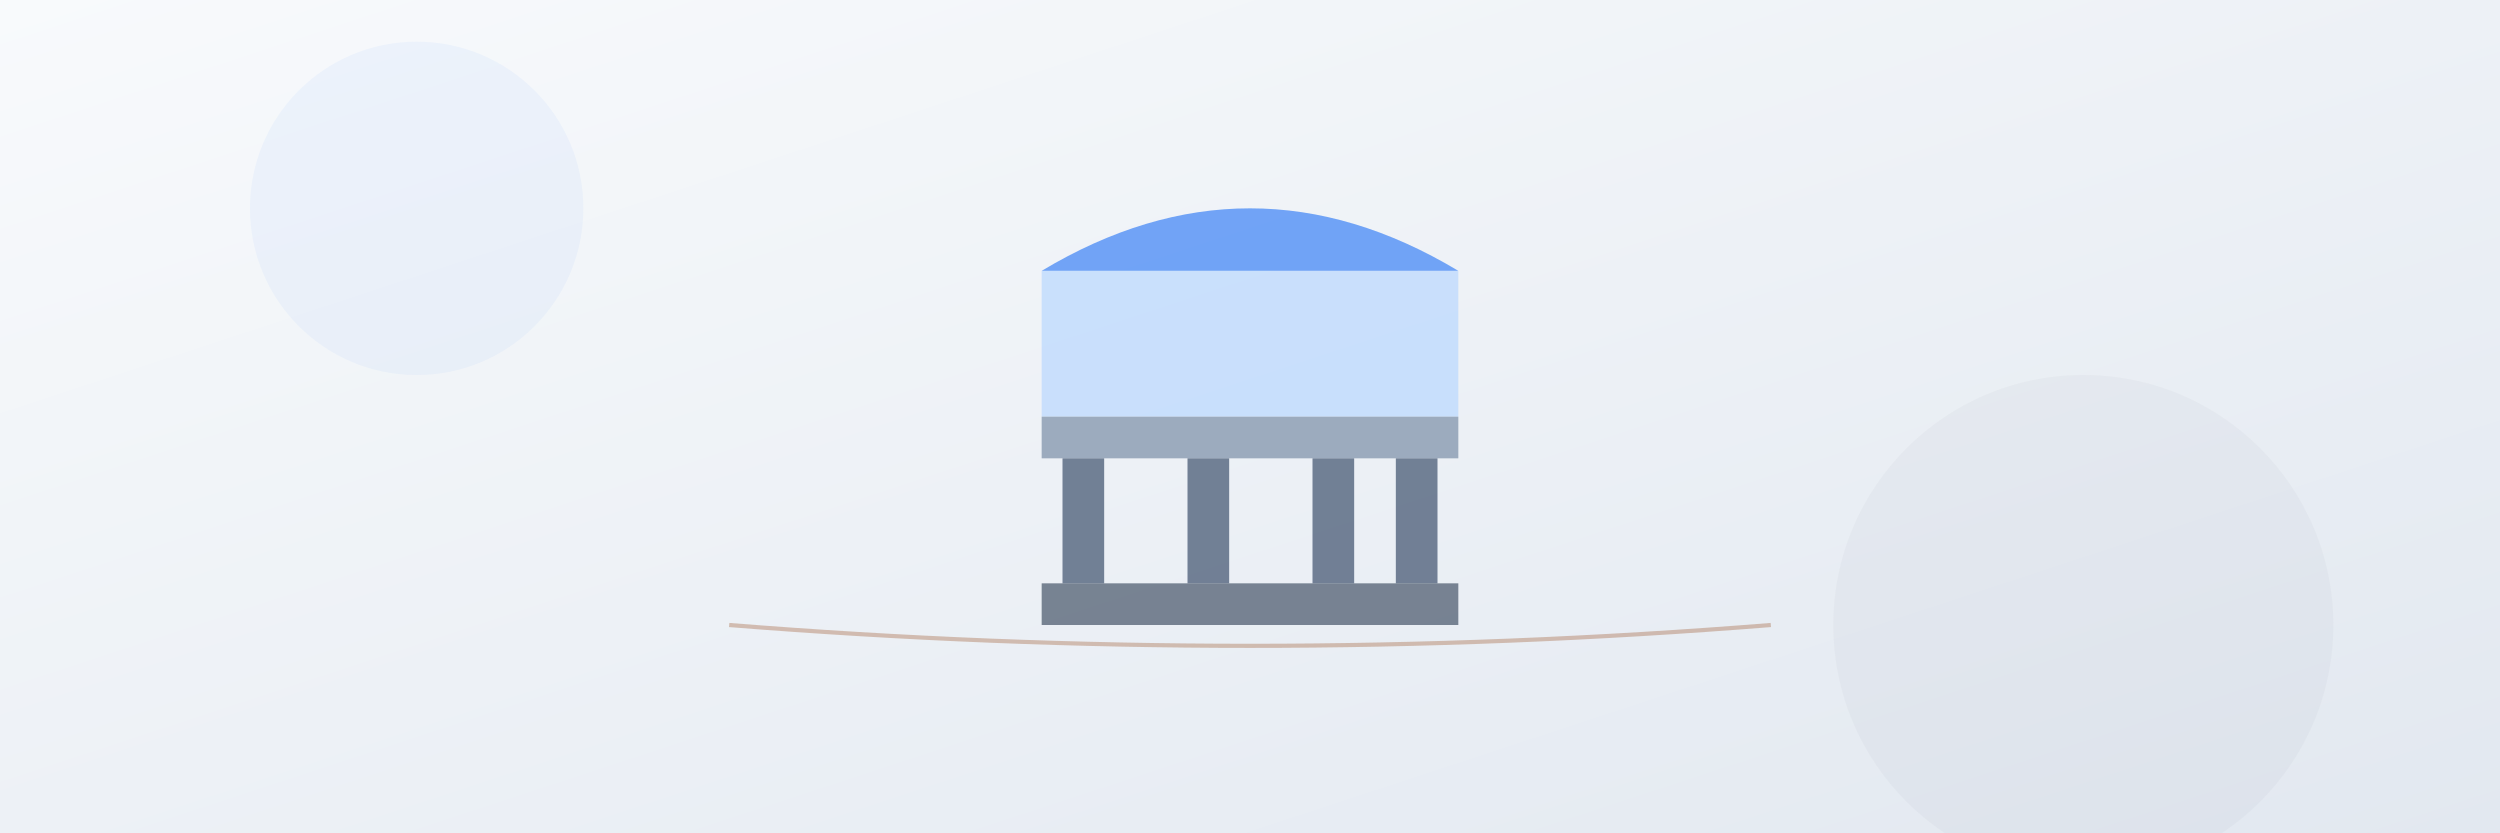 <svg width="1200" height="400" viewBox="0 0 1200 400" xmlns="http://www.w3.org/2000/svg">
  <rect x="0" y="0" width="1200" height="400" fill="#333333" stroke="none"/>
  <defs>
    <linearGradient id="bg-gradient" x1="0%" y1="0%" x2="100%" y2="100%">
      <stop offset="0%" stop-color="#f8fafc" />
      <stop offset="100%" stop-color="#e2e8f0" />
    </linearGradient>
  </defs>
  
  <!-- Background -->
  <rect width="1200" height="400" fill="url(#bg-gradient)" />
  
  <!-- Central house with foundation representation -->
  <g transform="translate(600, 200)">
    <!-- House structure with rounded roof -->
    <rect x="-100" y="-70" width="200" height="70" fill="#bfdbfe" opacity="0.8" />
    <path d="M-100,-70 Q0,-130 100,-70" fill="#3b82f6" opacity="0.7" />
    
    <!-- Foundation - concrete pillars -->
    <rect x="-100" y="0" width="200" height="20" fill="#94a3b8" opacity="0.9" />
    <rect x="-90" y="20" width="20" height="60" fill="#64748b" opacity="0.9" />
    <rect x="-30" y="20" width="20" height="60" fill="#64748b" opacity="0.9" />
    <rect x="30" y="20" width="20" height="60" fill="#64748b" opacity="0.9" />
    <rect x="70" y="20" width="20" height="60" fill="#64748b" opacity="0.9" />
    <rect x="-100" y="80" width="200" height="20" fill="#475569" opacity="0.7" />
  </g>
  
  <!-- Ground representation -->
  <path d="M350,300 Q600,320 850,300" stroke="#92400e" stroke-width="2" opacity="0.3" fill="none" />
  
  <!-- Subtle decorative elements -->
  <circle cx="200" cy="100" r="80" fill="#3b82f6" opacity="0.05" />
  <circle cx="1000" cy="300" r="120" fill="#64748b" opacity="0.05" />
</svg>
